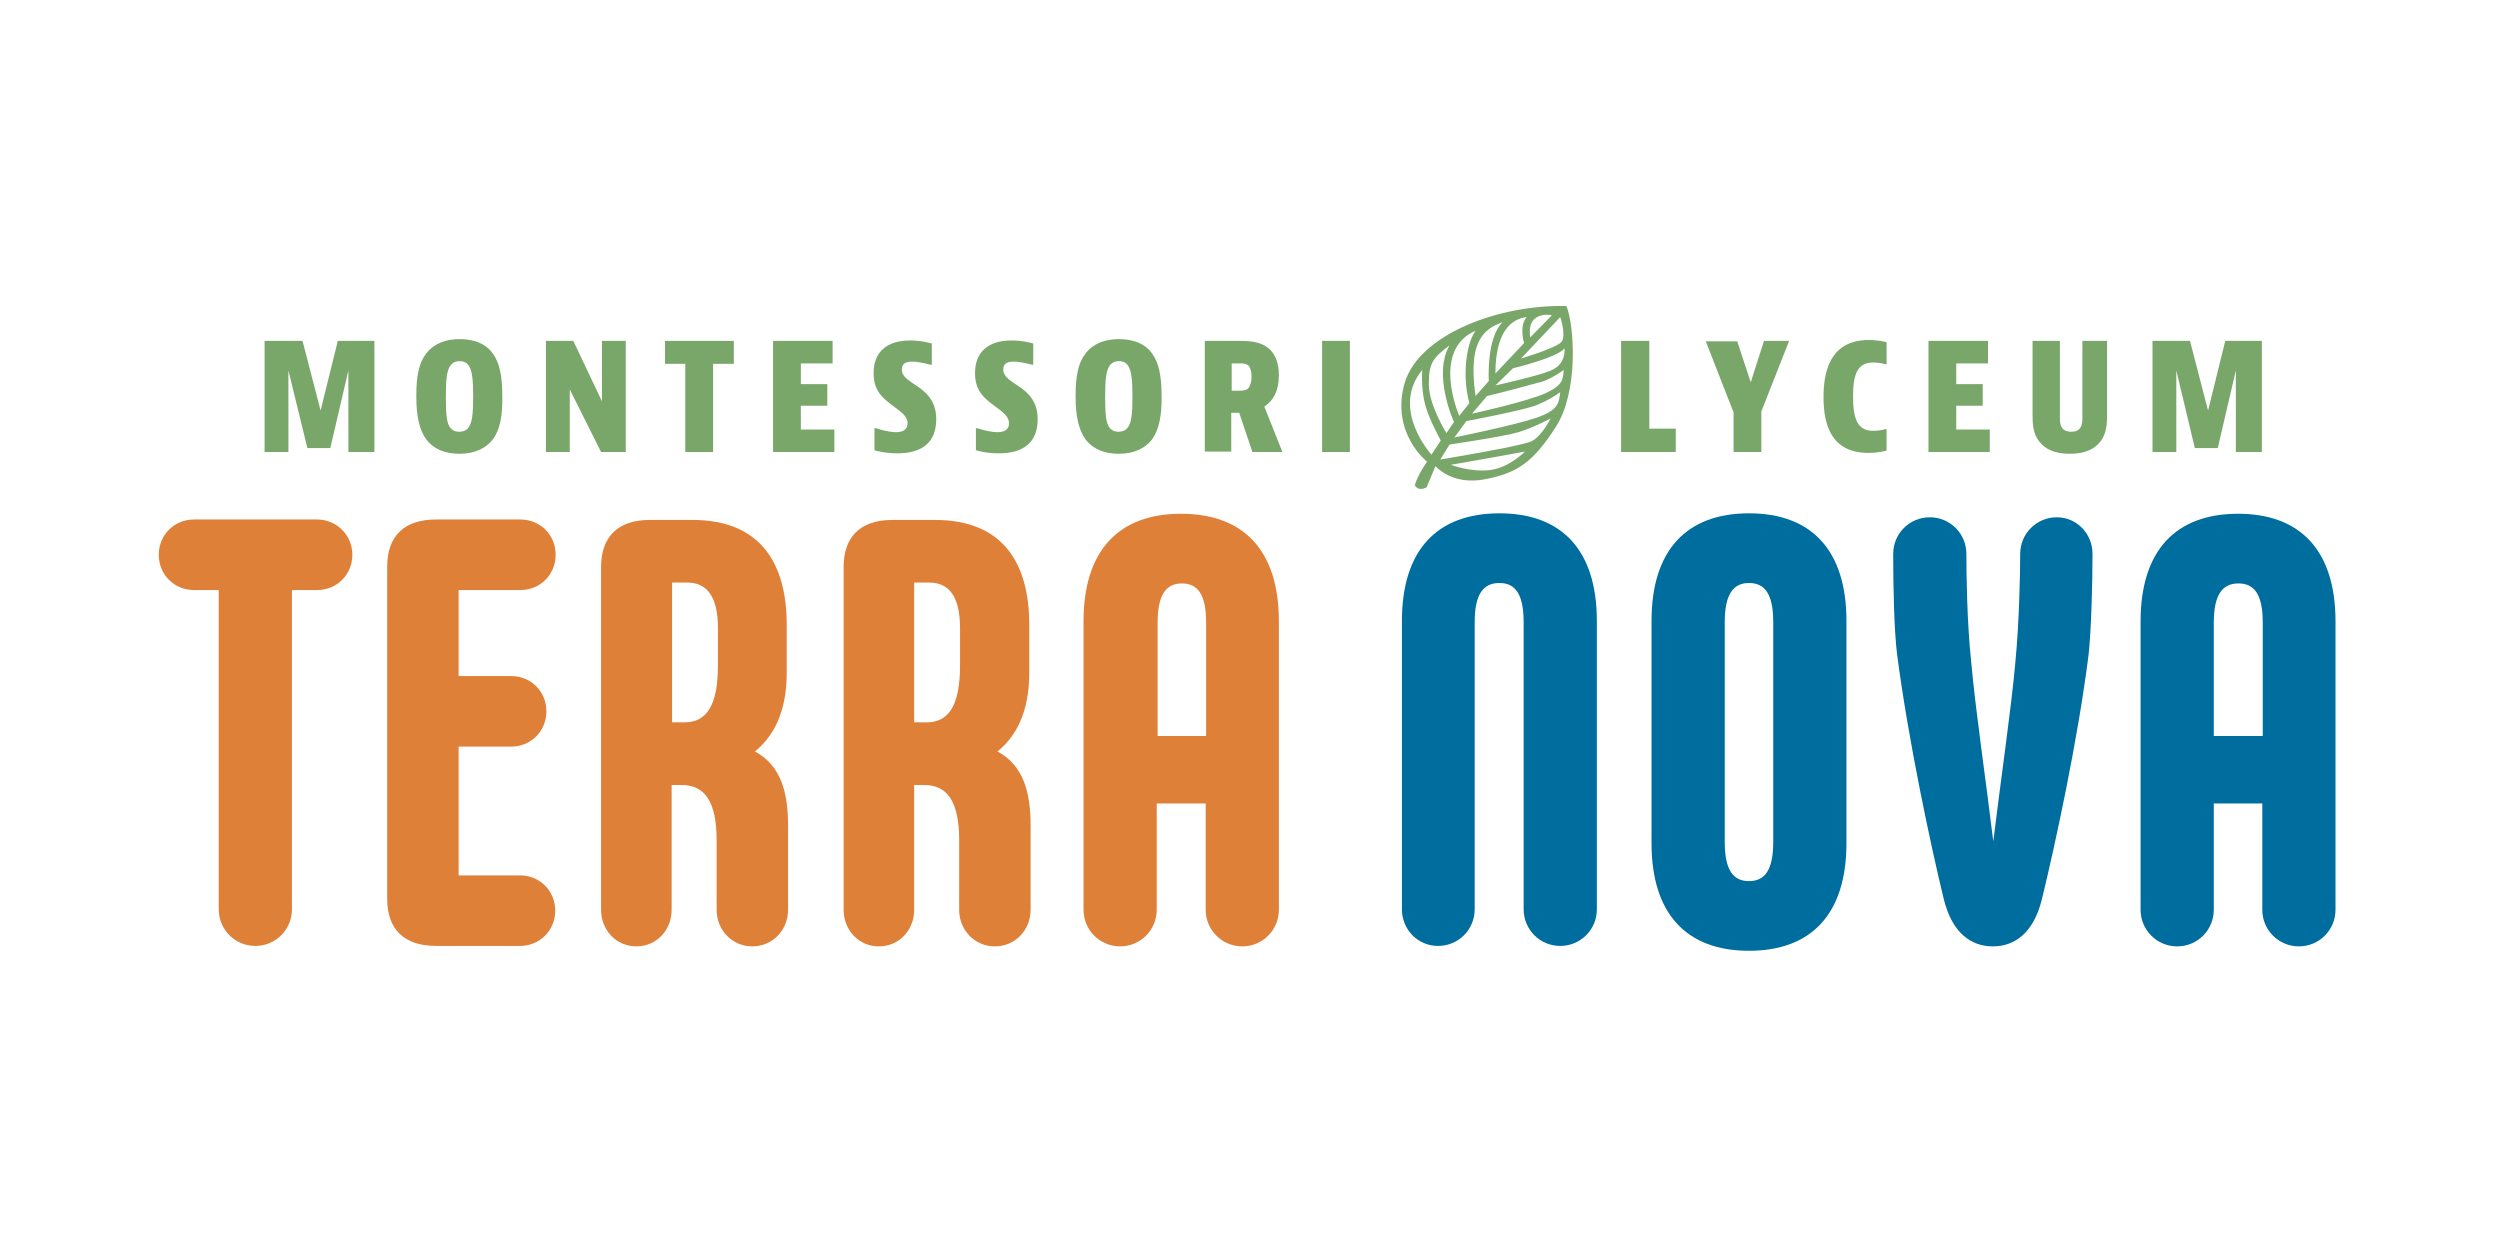 <?xml version="1.0" encoding="utf-8"?>
<!-- Generator: Adobe Illustrator 28.0.0, SVG Export Plug-In . SVG Version: 6.00 Build 0)  -->
<svg version="1.1" id="Laag_1" xmlns="http://www.w3.org/2000/svg" xmlns:xlink="http://www.w3.org/1999/xlink" x="0px" y="0px"
	 viewBox="0 0 566.9 283.5" style="enable-background:new 0 0 566.9 283.5;" xml:space="preserve">
<style type="text/css">
	.st0{fill:#DF8039;}
	.st1{fill:#006D9F;}
	.st2{fill:#78A769;}
</style>
<g>
	<g>
		<path class="st0" d="M79.9,125.8c0,4.5-3.5,8-8,8h-5.7v72.4c0,4.6-3.7,8.3-8.3,8.3s-8.3-3.7-8.3-8.3v-72.4H44c-4.5,0-8-3.5-8-8
			c0-4.5,3.5-8,8-8h27.9C76.4,117.8,79.9,121.4,79.9,125.8z"/>
		<path class="st0" d="M87.8,203.8v-75.3c0-7,3.9-10.7,11.1-10.7h19.1c4.5,0,8,3.5,8,8c0,4.5-3.5,8-8,8H104v19.5h11.9
			c4.5,0,8,3.5,8,8c0,4.5-3.5,8-8,8H104v29.2h13.9c4.5,0,8,3.5,8,8s-3.5,8-8,8H98.9C91.7,214.5,87.8,210.8,87.8,203.8z"/>
		<path class="st0" d="M178.7,187.2v19.1c0,4.6-3.5,8.3-8.1,8.3s-8.1-3.7-8.1-8.3v-15.7c0-8.9-2.7-12.6-8-12.6h-2.2v28.3
			c0,4.6-3.4,8.3-8,8.3s-8-3.7-8-8.3v-77.7c0-6.5,3.4-10.7,11.1-10.7h9.6c15.6,0,21.4,10,21.4,23.8v10.8c0,7-1.8,13.5-7.2,17.9
			C177.1,173.6,178.7,179.7,178.7,187.2z M162.8,142.5c0-7.4-2.6-10.4-7-10.4h-3.4v31.7h2.8c5.1,0,7.6-3.9,7.6-13V142.5z"/>
		<path class="st0" d="M233.7,187.2v19.1c0,4.6-3.5,8.3-8.1,8.3s-8.1-3.7-8.1-8.3v-15.7c0-8.9-2.7-12.6-8-12.6h-2.2v28.3
			c0,4.6-3.4,8.3-8,8.3c-4.6,0-8-3.7-8-8.3v-77.7c0-6.5,3.4-10.7,11.1-10.7h9.6c15.6,0,21.4,10,21.4,23.8v10.8
			c0,7-1.8,13.5-7.2,17.9C232.1,173.6,233.7,179.7,233.7,187.2z M217.7,142.5c0-7.4-2.6-10.4-7-10.4h-3.4v31.7h2.8
			c5.1,0,7.6-3.9,7.6-13V142.5z"/>
		<path class="st0" d="M290,140.9v65.4c0,4.6-3.7,8.3-8.3,8.3c-4.6,0-8.3-3.7-8.3-8.3v-24.1h-11.1v24.1c0,4.6-3.7,8.3-8.3,8.3
			s-8.3-3.7-8.3-8.3v-65.4c0-16.1,8-24.4,22.1-24.4C282,116.5,290,124.8,290,140.9z M273.5,166.9v-25.7c0-6.4-1.9-8.9-5.5-8.9
			s-5.5,2.6-5.5,8.9v25.7H273.5z"/>
		<path class="st1" d="M317.9,206.2v-65.4c0-16.1,8-24.4,22.1-24.4c14.1,0,22.1,8.3,22.1,24.4v65.4c0,4.6-3.7,8.3-8.3,8.3
			c-4.6,0-8.3-3.7-8.3-8.3v-65.1c0-6.4-1.9-8.9-5.5-8.9c-3.7,0-5.6,2.6-5.6,8.9v65.1c0,4.6-3.7,8.3-8.3,8.3
			C321.5,214.5,317.9,210.8,317.9,206.2z"/>
		<path class="st1" d="M374.5,191.2v-50.4c0-16.1,8-24.4,22.1-24.4c14.1,0,22.1,8.3,22.1,24.4v50.4c0,16.1-8,24.4-22.1,24.4
			C382.5,215.6,374.5,207.3,374.5,191.2z M402.1,190.9v-49.8c0-6.4-1.9-8.9-5.5-8.9s-5.5,2.6-5.5,8.9v49.8c0,6.4,1.9,8.9,5.5,8.9
			S402.1,197.3,402.1,190.9z"/>
		<path class="st1" d="M474.5,125.6c0,7-0.3,17.5-0.9,22.9c-2.4,19.2-7.6,43.2-10.6,55.5c-1.9,7.6-6.2,10.6-11.1,10.6
			c-4.9,0-9.2-3-11.1-10.6c-3-12.3-8.1-36.3-10.6-55.5c-0.7-5.4-0.9-15.8-0.9-22.9c0-4.6,3.7-8.3,8.3-8.3c4.6,0,8.3,3.7,8.3,8.3
			c0,4.1,0.1,15.3,1.1,24.6c0.9,10.3,3.4,27.3,5,40.6c1.6-13.3,4.1-30.3,5-40.6c0.9-9.3,1.1-20.6,1.1-24.6c0-4.6,3.7-8.3,8.3-8.3
			C470.9,117.3,474.5,121,474.5,125.6z"/>
		<path class="st1" d="M529.6,140.9v65.4c0,4.6-3.7,8.3-8.3,8.3c-4.6,0-8.3-3.7-8.3-8.3v-24.1H502v24.1c0,4.6-3.7,8.3-8.3,8.3
			c-4.6,0-8.3-3.7-8.3-8.3v-65.4c0-16.1,8-24.4,22.1-24.4S529.6,124.8,529.6,140.9z M513.1,166.9v-25.7c0-6.4-1.9-8.9-5.5-8.9
			c-3.7,0-5.6,2.6-5.6,8.9v25.7H513.1z"/>
	</g>
</g>
<g>
	<path class="st2" d="M68.6,77.3l4.1,15.8l3.9-15.8h8.3v25.2h-5.9V84l-4.1,17.6h-5.2L65.4,84v18.5h-5.4V77.3H68.6z"/>
	<path class="st2" d="M111.7,99.7c-1.6,2-4.1,3.2-7.5,3.2c-3.3,0-5.9-1.1-7.5-3.2c-1.6-2.2-2.3-5.3-2.3-9.9c0-4.5,0.6-7.6,2.3-9.7
		c1.8-2.3,4.5-3.2,7.5-3.2c3.3,0,5.9,1,7.5,3.2c1.6,2.1,2.2,5.3,2.2,9.6C114,94.2,113.4,97.5,111.7,99.7z M106.4,96.7
		c0.6-1,0.9-2.6,0.9-6.8c0-4.1-0.3-5.8-0.9-6.8c-0.5-0.9-1.2-1.2-2.2-1.2c-1,0-1.7,0.4-2.2,1.2c-0.6,1-0.9,2.6-0.9,6.9
		c0,3.7,0.2,5.7,0.8,6.7c0.5,0.8,1.2,1.2,2.2,1.2S106,97.5,106.4,96.7z"/>
	<path class="st2" d="M130,77.3l6.5,13.7V77.3h5.4v25.2h-5.6l-7.1-14.2v14.2h-5.4V77.3H130z"/>
	<path class="st2" d="M166.4,77.3v5.2h-4.7v20h-6.3v-20h-4.6v-5.2H166.4z"/>
	<path class="st2" d="M188.8,77.3v5.1h-7.2v4.7h6V92h-6v5.4h7.6v5.1h-13.9V77.3H188.8z"/>
	<path class="st2" d="M211.3,82.7H211c0,0-2.5-0.7-4.2-0.7c-1.6,0-2.3,0.6-2.3,1.8c0,1.8,2,2.7,4.1,4.2c2,1.5,3.7,3.4,3.7,7.1
		c0,5.1-3.1,7.7-8.8,7.7c-3,0-5.2-0.7-5.2-0.7v-5h0.3c0,0,2.7,0.9,4.6,0.9c1.7,0,2.6-0.7,2.6-2c0-2-2.2-3-4.5-4.9
		c-1.7-1.4-3.2-3-3.2-6.5c0-4.7,2.9-7.4,8.3-7.4c2.7,0,4.9,0.7,4.9,0.7V82.7z"/>
	<path class="st2" d="M234.2,82.7H234c0,0-2.5-0.7-4.2-0.7c-1.6,0-2.3,0.6-2.3,1.8c0,1.8,2,2.7,4.1,4.2c2,1.5,3.7,3.4,3.7,7.1
		c0,5.1-3.1,7.7-8.8,7.7c-3,0-5.2-0.7-5.2-0.7v-5h0.3c0,0,2.7,0.9,4.6,0.9c1.7,0,2.6-0.7,2.6-2c0-2-2.2-3-4.5-4.9
		c-1.7-1.4-3.2-3-3.2-6.5c0-4.7,2.9-7.4,8.3-7.4c2.7,0,4.9,0.7,4.9,0.7V82.7z"/>
	<path class="st2" d="M261.2,99.7c-1.6,2-4.1,3.2-7.5,3.2c-3.3,0-5.9-1.1-7.5-3.2c-1.6-2.2-2.3-5.3-2.3-9.9c0-4.5,0.6-7.6,2.3-9.7
		c1.8-2.3,4.5-3.2,7.5-3.2c3.3,0,5.9,1,7.5,3.2c1.6,2.1,2.2,5.3,2.2,9.6C263.5,94.2,262.8,97.5,261.2,99.7z M255.9,96.7
		c0.6-1,0.9-2.6,0.9-6.8c0-4.1-0.3-5.8-0.9-6.8c-0.5-0.9-1.2-1.2-2.2-1.2c-1,0-1.7,0.4-2.2,1.2c-0.6,1-0.9,2.6-0.9,6.9
		c0,3.7,0.2,5.7,0.8,6.7c0.5,0.8,1.2,1.2,2.2,1.2C254.7,97.9,255.4,97.5,255.9,96.7z"/>
	<path class="st2" d="M279.2,93.5v8.9h-6V77.3h7.7c1.8,0,4.4,0,6.4,1.4c1.7,1.2,2.7,3.3,2.7,6.4c0,3.6-1.3,5.8-3.3,7.1l4.1,10.3H284
		l-3-8.9H279.2z M279.2,88.6h1.8c0.5,0,1.3,0,1.9-0.4c0.5-0.4,0.9-1.5,0.9-2.8c0-1.2-0.3-2.2-0.8-2.6c-0.6-0.4-1.4-0.4-1.8-0.4h-1.9
		V88.6z"/>
	<path class="st2" d="M306.1,77.3v25.2h-6.3V77.3H306.1z"/>
	<path class="st2" d="M374,77.3v19.9h6v5.3h-12.4V77.3H374z"/>
	<path class="st2" d="M393.9,77.3l3.1,9.4l3-9.4h5.7l-6.3,16v9.2h-6.3v-9l-6.3-16.1H393.9z"/>
	<path class="st2" d="M427.7,102.2c0,0-1.7,0.5-4,0.5c-8.1,0-10.2-5.8-10.2-12.7c0-6.9,2.2-12.9,10.3-12.9c2.3,0,4,0.5,4,0.5v5h-0.2
		c0,0-1.3-0.4-2.8-0.4c-3.6,0-4.6,2.6-4.6,7.7c0,5.1,1,7.8,4.6,7.8c1.5,0,2.8-0.4,2.8-0.4h0.2V102.2z"/>
	<path class="st2" d="M450.8,77.3v5.1h-7.2v4.7h6V92h-6v5.4h7.6v5.1h-13.9V77.3H450.8z"/>
	<path class="st2" d="M467.1,77.3v17.6c0,1.6,0.4,3,2.6,3c2.1,0,2.5-1.4,2.5-3V77.3h5.6v16.6c0,2.2-0.1,4.4-1.5,6.2
		c-1.4,1.8-3.6,2.8-7,2.8c-3.3,0-5.5-1-6.9-2.8c-1.4-1.8-1.5-3.9-1.5-6.2V77.3H467.1z"/>
	<path class="st2" d="M496.6,77.3l4.1,15.8l3.9-15.8h8.3v25.2h-5.9V84l-4.1,17.6h-5.2L493.5,84v18.5h-5.4V77.3H496.6z"/>
</g>
<path class="st2" d="M355.2,69.4c-15-0.4-33.4,6.3-36.7,17.5c-3.2,11.3,5.1,17.8,5.1,17.8s-1.8,2.4-2.8,5.3c0.9,1.6,2.7,0.5,2.7,0.5
	l2-4.8c0,0,3.7,4.4,11.1,3c7.4-1.4,11-3.8,16.2-11.9C358,88.8,357,73.7,355.2,69.4z M354.1,77.5c-1.1,1.4-9.2,3.8-9.2,3.8l8.9-9.4
	C353.8,71.9,355.2,76.1,354.1,77.5z M348,72.3c1.6-1.4,3.9-0.8,3.9-0.8l-4.9,5C347,76.5,346.4,73.6,348,72.3z M346.2,71.9
	c-1.8,2-0.6,5.9-0.6,5.9l-6.5,6.9C339.1,75.2,342.7,72.3,346.2,71.9z M340.8,73c-3.8,3.5-3.2,13.4-3.2,13.4l-3,3.4
	C332.6,76.2,337.4,74.4,340.8,73z M334.6,75c-2.1,2.8-3.1,10.3-1.4,16.4l-2.3,2.9C330.9,94.3,324.4,79.4,334.6,75z M328.7,78.3
	c-3.9,6.7,1,17.4,1,17.4l-1.7,2.5c0,0-4-6.3-4-11.1S324.9,81.2,328.7,78.3z M324.6,103.1c0,0-9.4-10.3-2.1-19.2
	c-0.3,7,1.1,10,4.2,16L324.6,103.1z M337.8,106.6c-4.4,0.5-8.8-1.2-8.8-1.2l8.5-1.5l8.3-1.5C345.8,102.4,342.2,106.1,337.8,106.6z
	 M347.2,100.1c-2.4,1.1-20.6,4.1-20.6,4.1l2.1-3.4c0,0,12.3-1.8,15.6-2.8c3.4-1,7.3-3.1,7.3-3.1S349.6,99,347.2,100.1z M348.5,94.7
	c-4.9,1.7-18.7,4.5-18.7,4.5l2.7-3.7c0,0,13.7-2.6,16.1-3.7c2.4-1,4-2,5.2-2.9C353.5,91.5,353.3,93,348.5,94.7z M350.6,89.1
	c-4.3,2-16.8,4.7-16.8,4.7l3.4-4c3.1-0.7,12.3-3.2,12.3-3.2s1.8-0.4,5.1-2.7C354.3,85.6,354.9,87.1,350.6,89.1z M351.5,84.1
	c-2.9,1.2-12.4,3.3-12.4,3.3l4-3.9c0,0,9.8-2.3,11.7-4.5C354.8,80.8,354.4,82.9,351.5,84.1z"/>
</svg>
